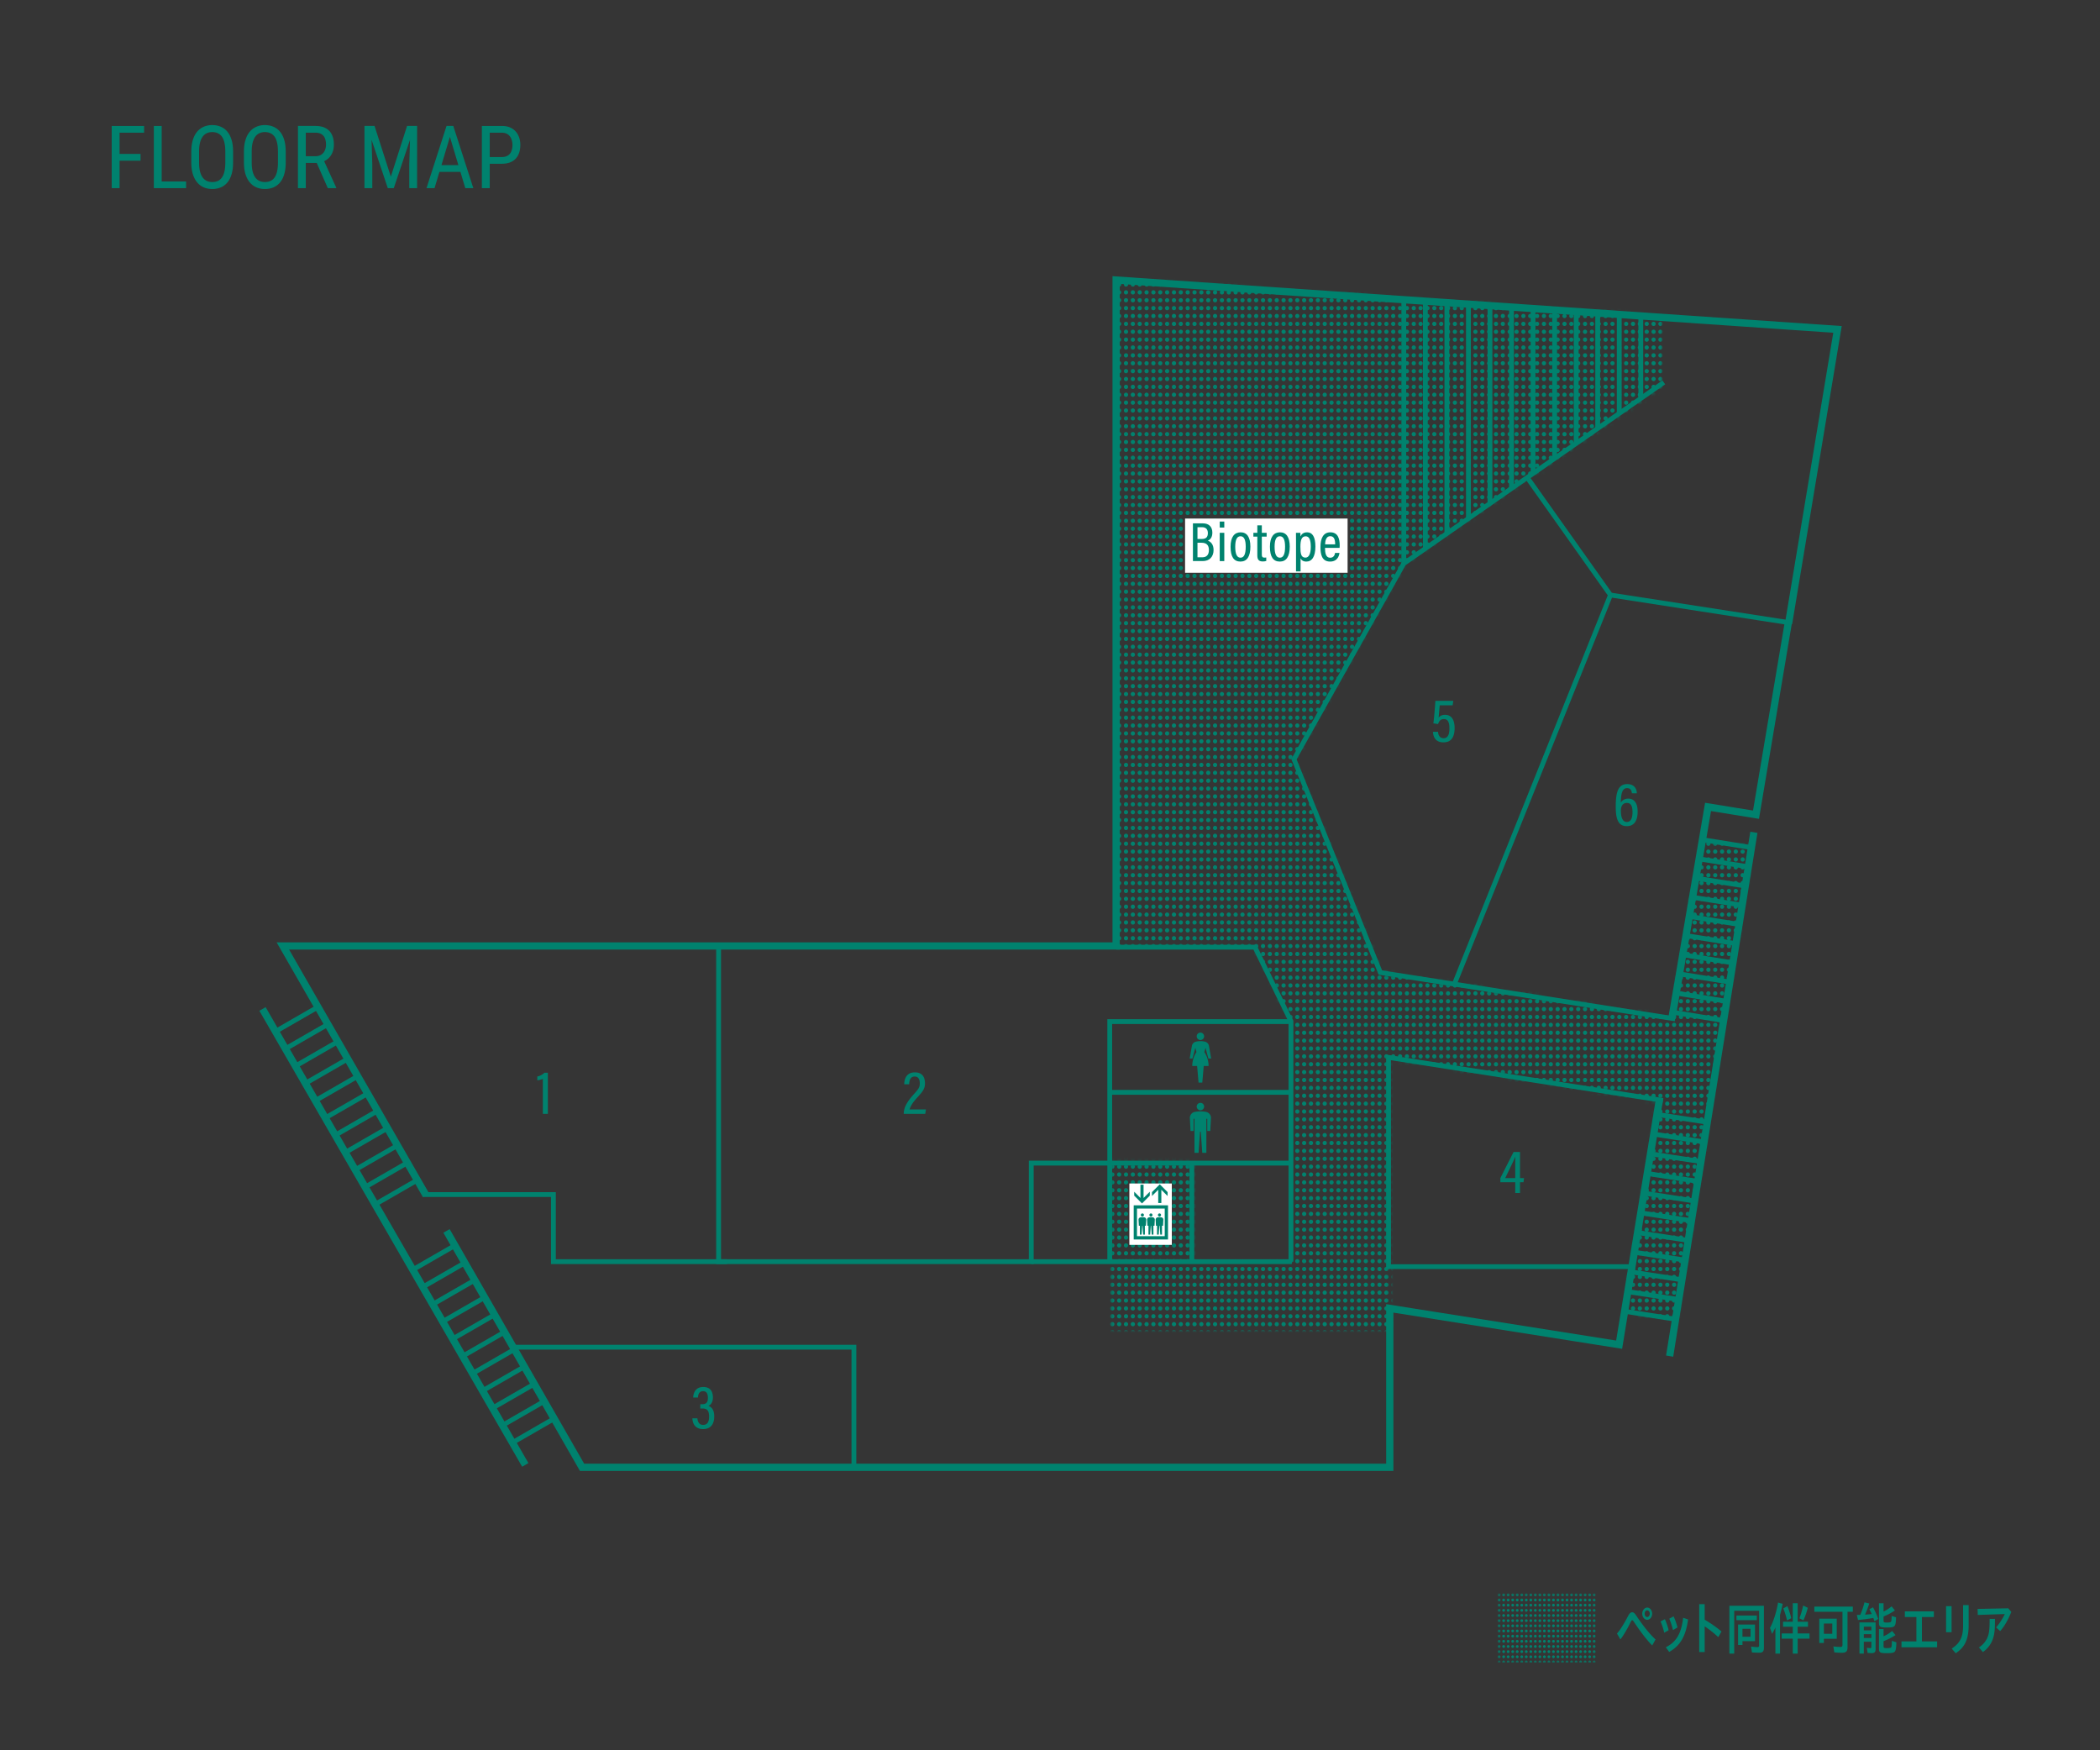 <svg width="480" height="400" fill="none" xmlns="http://www.w3.org/2000/svg"><rect width="100%" height="100%" fill="#333333" stroke="none"/><path fill="#fff" fill-opacity=".01" d="M0 0h480v400H0z"/><mask id="a" style="mask-type:luminance" maskUnits="userSpaceOnUse" x="253" y="64" width="148" height="241"><path d="m400.363 193.726-11.163-1.808-7.058 40.816-66.462-10.409-19.914-48.736 25.101-44.736 59.096-40.71.001-15.602L255.115 64v152.463h31.73l8.232 16.928v54.946h-22.664v-22.526h-18.758v38.207h64.171V289.47h-.442v-47.74l61.851 9.864-7.901 48.137 11.67 1.759 7.72-48.809 2.822-17.8 6.817-41.155Z" fill="#fff"/></mask><g mask="url(#a)" stroke="#00826E" stroke-width=".966" stroke-miterlimit="10" stroke-linecap="round" stroke-dasharray="0.01 1.79"><path d="M254.242 50.612V312.94m1.566-262.328V312.94m1.566-262.328V312.94m1.565-262.328V312.94m1.566-262.328V312.94m1.567-262.328V312.94m1.566-262.328V312.94m1.566-262.328V312.94m1.566-262.328V312.94m1.565-262.328V312.94m1.567-262.328V312.94m1.566-262.328V312.94m1.566-262.328V312.94M274.6 50.612V312.94m1.566-262.328V312.94m1.566-262.328V312.94m1.566-262.328V312.94m1.566-262.328V312.94m1.566-262.328V312.94m1.566-262.328V312.94m1.566-262.328V312.94m1.566-262.328V312.94m1.566-262.328V312.94m1.566-262.328V312.94m1.566-262.328V312.94m1.567-262.328V312.94m1.565-262.328V312.94m1.566-262.328V312.94m1.566-262.328V312.94m1.566-262.328V312.94m1.567-262.328V312.94m1.566-262.328V312.94m1.565-262.328V312.94m1.567-262.328V312.94m1.565-262.328V312.94m1.567-262.328V312.94m1.566-262.328V312.94m1.566-262.328V312.94m1.566-262.328V312.94m1.565-262.328V312.94m1.567-262.328V312.94m1.566-262.328V312.94m1.566-262.328V312.94m1.566-262.328V312.94m1.565-262.328V312.94m1.567-262.328V312.94m1.566-262.328V312.94m1.566-262.328V312.94m1.566-262.328V312.94m1.566-262.328V312.94m1.566-262.328V312.94m1.566-262.328V312.94m1.566-262.328V312.94m1.566-262.328V312.94m1.566-262.328V312.94m1.566-262.328V312.94m1.566-262.328V312.94m1.566-262.328V312.94m1.566-262.328V312.94m1.566-262.328V312.94m1.566-262.328V312.94m1.567-262.328V312.94m1.565-262.328V312.94m1.566-262.328V312.94m1.566-262.328V312.94m1.566-262.328V312.94M357.6 50.612V312.94m1.566-262.328V312.94m1.565-262.328V312.94m1.566-262.328V312.94m1.566-262.328V312.94m1.567-262.328V312.94m1.566-262.328V312.94m1.566-262.328V312.94m1.565-262.328V312.94m1.566-262.328V312.94m1.567-262.328V312.94m1.566-262.328V312.94m1.566-262.328V312.94m1.566-262.328V312.94m1.566-262.328V312.94m1.566-262.328V312.94m1.566-262.328V312.94m1.566-262.328V312.94m1.566-262.328V312.94m1.566-262.328V312.94m1.566-262.328V312.94m1.566-262.328V312.94m1.566-262.328V312.94m1.566-262.328V312.94m1.566-262.328V312.94m1.566-262.328V312.94m1.566-262.328V312.94m1.566-262.328V312.94"/></g><path d="M124.081 254.55v-7.998c-.275.138-.924.317-1.268.331v-.869c.648-.11 1.296-.51 1.627-.855h.786v9.391h-1.145Zm34.358 64.83c.055-1.09.552-2.4 2.303-2.4 1.572 0 2.206.966 2.206 2.4 0 1.062-.482 1.696-1.006 1.903v.014c.8.289 1.31 1.047 1.31 2.385 0 1.531-.593 2.91-2.565 2.91-1.737 0-2.385-1.186-2.427-2.455h1.145c.082.841.427 1.503 1.31 1.503 1.103 0 1.365-.937 1.365-1.903 0-1.503-.579-1.848-1.558-1.848h-.455v-.979h.441c.8 0 1.31-.331 1.297-1.434 0-.979-.304-1.544-1.104-1.544-.896 0-1.131.772-1.172 1.447h-1.09v.001Zm187.902-46.744v-2.455h-3.406v-.951l3.02-5.957h1.476v5.957h.923l-.124.951h-.799v2.455h-1.09Zm0-5.875c0-.855 0-1.751.042-2.468-.304.772-1.627 3.475-2.331 4.936h2.289v-2.468Zm-14.312-105.572h-2.951c-.069.896-.194 2.247-.249 2.826.262-.372.731-.648 1.476-.648 1.516 0 2.178 1.2 2.178 3.021 0 1.654-.509 3.268-2.537 3.268-1.724 0-2.344-1.103-2.413-2.414h1.158c.056.718.345 1.462 1.296 1.462 1.035 0 1.311-1.034 1.311-2.234 0-1.255-.276-2.138-1.255-2.138-.841 0-1.13.525-1.337 1.145l-1.076-.166c.152-1.103.386-3.902.455-5.143h4.096l-.152 1.021Zm40.978 20.112c-.041-.317-.11-1.185-1.117-1.185-1.241 0-1.379 1.696-1.42 3.323.262-.469.814-.924 1.724-.924 1.42 0 2.123 1.144 2.123 2.951 0 1.861-.634 3.337-2.482 3.337-2.082 0-2.523-1.848-2.523-4.481 0-3.461.634-5.13 2.62-5.13 1.737 0 2.179 1.2 2.206 2.109h-1.131Zm.138 4.303c0-1.324-.331-2.11-1.282-2.11-.993 0-1.38.814-1.38 1.737 0 1.311.29 2.621 1.352 2.621.841 0 1.31-.731 1.31-2.248ZM206.57 254.55v-.083c.014-1.282.69-2.579 2.11-4.178 1.09-1.241 1.558-1.641 1.558-2.689 0-.758-.207-1.572-1.158-1.572-.841 0-1.227.579-1.269 1.765h-1.13c.027-1.489.689-2.717 2.427-2.717 1.682 0 2.316 1.048 2.316 2.524 0 1.199-.496 1.834-1.765 3.227-1.047 1.13-1.585 2.027-1.751 2.717h3.737l-.165 1.006h-4.91Zm67.813-16.87a.846.846 0 1 0 0-1.693.846.846 0 0 0 0 1.693Zm1.164 1.778.658 2.454h.634l-.512-2.903a1.183 1.183 0 0 0-.88-.944 4.392 4.392 0 0 0-2.128 0 1.182 1.182 0 0 0-.88.944l-.512 2.903h.634l.658-2.454.264.986a5.645 5.645 0 0 0-.962 3.16h1.103l.333 3.806h.851l.333-3.806h1.104c0-1.17-.355-2.257-.963-3.16l.265-.986Zm-1.165 14.274a.846.846 0 1 0 0-1.693.846.846 0 0 0 0 1.693Zm1.27.37a7.003 7.003 0 0 0-2.542 0 1.397 1.397 0 0 0-1.139 1.446l.157 2.923h.687v-2.794h.212v7.789h.931l.339-4.825h.169l.339 4.825h.931v-7.789h.212v2.794h.686l.158-2.923a1.397 1.397 0 0 0-1.139-1.446h-.001Z" fill="#00826E"/><path d="M96.64 272.994h29.849v15.343h39.646m128.941 0v-54.946l-8.232-16.928h-31.73" stroke="#00826E" stroke-width="1.103" stroke-miterlimit="10"/><path d="m60 230.584 60.066 104.199" stroke="#00826E" stroke-width="1.655" stroke-miterlimit="10"/><path d="m380.104 251.495-62.721-9.837v47.813h55.458M164.25 216.187v72.15l71.467-.004v-22.522h59.359" stroke="#00826E" stroke-width="1.103" stroke-miterlimit="10"/><path d="m381.633 309.922 19.255-119.708" stroke="#00826E" stroke-width="1.655" stroke-miterlimit="10"/><path d="M295.272 288.337h-59.555M380.299 87.385l-59.432 41.396-25.101 44.735 19.743 48.737 67.383 10.599" stroke="#00826E" stroke-width="1.103" stroke-miterlimit="10"/><path d="m102.063 281.307 30.978 54.023h184.624v-36.319l52.423 8.294 9.242-56.223" stroke="#00826E" stroke-width="1.655" stroke-miterlimit="10"/><path d="m408.763 142.269-40.655-6.291-18.758-26.467m18.758 26.468-35.688 88.934" stroke="#00826E" stroke-width="1.103" stroke-miterlimit="10"/><path d="M408.82 142.493 420 75.28 255.114 64v152.187H64.654l32.705 56.947" stroke="#00826E" stroke-width="1.655" stroke-miterlimit="10"/><path d="M117.285 307.88h77.894v26.903m99.898-101.312h-41.422v54.866m0-38.695h41.422m25.79-181.305v60.444m4.925-60.099v56.679m4.925-56.336v52.916m4.924-52.571v49.151m4.924-48.807V115.1m4.925-45.042v41.622m4.925-41.278v37.858m4.925-37.514v34.094m4.924-33.75v30.33m4.925-29.986V98m4.924-26.221v22.8m4.925-22.457V91.16M272.413 288.337v-22.526" stroke="#00826E" stroke-width="1.103" stroke-miterlimit="10"/><path d="M266.391 276.152h-6.676v6.643h6.676v-6.643Zm41.631-157.646h-37.15v12.393h37.15v-12.393Z" fill="#fff"/><path d="M272.669 119.609h2.322c1.319 0 2.118.786 2.118 2.118 0 1.142-.545 1.649-1.04 1.828.647.228 1.319.824 1.319 2.144 0 1.56-.964 2.524-2.461 2.524h-2.258v-8.614Zm1.991 3.565c1.053 0 1.421-.457 1.421-1.357 0-.838-.444-1.333-1.319-1.333h-1.054v2.69h.952Zm-.951 4.187h1.117c.964 0 1.497-.571 1.497-1.662 0-1.104-.546-1.662-1.675-1.662h-.939v3.324Zm5.088-6.801v-1.37h1.041v1.37h-1.041Zm0 1.206h1.041v6.458h-1.041v-6.458Zm7.004 3.159c0 2.284-.787 3.413-2.271 3.413-1.509 0-2.258-1.091-2.258-3.387 0-2.259.888-3.299 2.309-3.299 1.434 0 2.22 1.104 2.22 3.273Zm-3.463.026c0 1.687.393 2.499 1.205 2.499s1.193-.825 1.193-2.499c0-1.611-.381-2.398-1.193-2.398-.786 0-1.205.723-1.205 2.398Zm4.149-3.185h.901v-1.7h1.027v1.7h1.104v.876h-1.104v4.11c0 .431.102.685.584.685.152 0 .317 0 .431-.025v.787c-.228.088-.57.114-.786.114-.813 0-1.256-.317-1.256-1.37v-4.301h-.901v-.876Zm8.311 3.159c0 2.284-.787 3.413-2.271 3.413-1.51 0-2.258-1.091-2.258-3.387 0-2.259.887-3.299 2.309-3.299 1.433 0 2.22 1.104 2.22 3.273Zm-3.463.026c0 1.687.392 2.499 1.204 2.499.813 0 1.193-.825 1.193-2.499 0-1.611-.38-2.398-1.193-2.398-.786 0-1.204.723-1.204 2.398Zm4.897 5.632v-6.939c0-.875 0-1.472-.012-1.878h1.002c.012.127.038.533.038.838.216-.533.66-.952 1.522-.952 1.219 0 1.878 1.078 1.878 3.248 0 2.36-.812 3.438-2.068 3.438-.761 0-1.141-.342-1.32-.748v2.994h-1.04v-.001Zm2.208-8.018c-.952 0-1.206.914-1.206 2.385 0 1.522.127 2.487 1.155 2.487.812 0 1.218-.939 1.218-2.487 0-1.611-.368-2.385-1.167-2.385Zm4.416 2.639c0 1.18.191 2.259 1.181 2.259.964 0 1.091-.901 1.116-1.104h1.015c-.025.178-.19 1.979-2.144 1.979-1.942 0-2.208-1.738-2.208-3.349 0-2.043.71-3.337 2.259-3.337 1.725 0 2.144 1.408 2.144 3.032 0 .14-.012.381-.026.52h-3.337Zm2.323-.799c0-1.015-.203-1.865-1.117-1.865-1.116 0-1.167 1.421-1.18 1.865h2.297Z" fill="#00826E"/><path d="M267.843 270.467h-9.703v14.031h9.703v-14.031Z" fill="#fff"/><path d="M259.134 275.455v7.807h7.839v-7.807h-7.839Zm7.092 7.059h-6.343v-6.31h6.343v6.31Zm-3.412-9.27v-.893l-1.427 1.427v-3.031h-.713v3.031l-1.426-1.427v.893l1.783 1.783 1.783-1.783Zm1.922-1.341v3.031h.713v-3.031l1.427 1.426v-.892l-1.783-1.783-1.783 1.783v.892l1.426-1.426Z" fill="#00826E"/><path d="M260.306 280.125h.244v2.021h.39l.142-2.021h.071l.141 2.021h.391v-2.021h.243l.071-1.355a.53.53 0 0 0-.452-.562 2.891 2.891 0 0 0-.859 0 .53.53 0 0 0-.452.562l.071 1.355h-.001Zm.81-2.103a.355.355 0 1 0 0-.71.355.355 0 0 0 0 .71Zm1.146 2.103h.244v2.021h.39l.142-2.021h.071l.142 2.021h.39v-2.021h.243l.071-1.355a.53.53 0 0 0-.452-.562 2.891 2.891 0 0 0-.859 0 .53.53 0 0 0-.452.562l.071 1.355h-.001Zm.811-2.103a.355.355 0 1 0 0-.71.355.355 0 0 0 0 .71Zm1.146 2.103h.243v2.021h.39l.142-2.021h.071l.142 2.021h.39v-2.021h.243l.071-1.355a.53.53 0 0 0-.452-.562 2.891 2.891 0 0 0-.859 0 .53.53 0 0 0-.452.562l.071 1.355Zm.811-2.103a.355.355 0 1 0-.001-.71.355.355 0 0 0 .001.71Z" fill="#00826E"/><path d="m62.78 235.835 9.91-5.707m-7.633 9.659 9.908-5.707m-7.631 9.659 9.907-5.708m-7.631 9.659 9.907-5.707m-7.631 9.659 9.908-5.708m-7.632 9.659 9.908-5.708m-7.632 9.66 9.908-5.708m-7.631 9.659 9.908-5.707m-7.633 9.659 9.91-5.707m-7.633 9.658 9.908-5.707m-7.632 9.659 9.908-5.707m-1.268 20.63 9.908-5.708m-7.632 9.659 9.908-5.707m-7.632 9.659 9.908-5.707m-7.632 9.658 9.909-5.707m-7.632 9.659 9.908-5.707m-7.632 9.659 9.908-5.708m-7.632 9.66 9.909-5.708m-7.632 9.659 9.908-5.708m-7.632 9.659 9.908-5.707m-7.632 9.659 9.908-5.708m-7.632 9.659 9.908-5.707m256.15-22.592-11.298-1.758m11.999-2.748-11.298-1.758m12-2.748-11.299-1.758m12-2.749-11.298-1.757m11.999-2.748-11.298-1.758m11.999-2.749-11.298-1.757m11.999-2.748-11.298-1.759m12-2.747-11.299-1.759m12-2.747-11.299-1.759m12.001-2.747-11.299-1.759m11.999-2.747-11.298-1.759m15.101-21.468-11.284-1.848m11.998-2.543-11.258-1.839m11.972-2.552-11.23-1.83m11.943-2.56-11.203-1.822m11.917-2.569-11.176-1.813m11.89-2.578-11.15-1.804m11.864-2.587-11.122-1.795m11.836-2.596-11.096-1.785m11.81-2.606L388.46 196.3m11.782-2.615-11.042-1.767" stroke="#00826E" stroke-width="1.103" stroke-miterlimit="10"/><path d="m382.142 232.734 8.27-48.324 10.959 1.775 7.392-43.916" stroke="#00826E" stroke-width="1.655" stroke-miterlimit="10"/><g clip-path="url(#b)"><mask id="c" style="mask-type:luminance" maskUnits="userSpaceOnUse" x="342" y="364" width="23" height="16"><path d="M364.883 364.161h-22.617v15.768h22.617v-15.768Z" fill="#fff"/></mask><g mask="url(#c)" stroke="#00826E" stroke-width=".636" stroke-miterlimit="10" stroke-linecap="round" stroke-dasharray="0 1.18"><path d="M342.653 347.955v45.02m1.035-45.02v45.02m1.035-45.02v45.02m1.035-45.02v45.02m1.035-45.02v45.02m1.035-45.02v45.02m1.035-45.02v45.02m1.035-45.02v45.02m1.035-45.02v45.02m1.035-45.02v45.02m1.034-45.02v45.02m1.035-45.02v45.02m1.035-45.02v45.02m1.035-45.02v45.02m1.035-45.02v45.02m1.035-45.02v45.02m1.035-45.02v45.02m1.035-45.02v45.02m1.035-45.02v45.02m1.034-45.02v45.02m1.036-45.02v45.02m1.035-45.02v45.02"/></g><path d="M369.598 373.316c.704-.779 1.608-2.22 2.581-4.09.268-.506.556-.766.883-.766.357 0 .576.195 1.063.948 1.508 2.246 3.116 4.22 4.288 5.259l-.765 1.376c-1.181-1.182-2.739-3.194-4.209-5.44-.149-.221-.268-.325-.367-.325-.129 0-.198.103-.466.649-.765 1.545-1.599 2.947-2.234 3.739l-.774-1.35Zm8.04-4.531c0 .766-.516 1.402-1.141 1.402-.616 0-1.122-.636-1.122-1.402 0-.766.516-1.402 1.132-1.402.615 0 1.131.649 1.131 1.402Zm-1.717 0c0 .428.258.766.585.766.318 0 .586-.351.586-.766 0-.416-.268-.766-.595-.766-.318 0-.576.337-.576.766Zm4.477 4.349a15.373 15.373 0 0 0-.843-2.583l.992-.507c.358.779.666 1.688.854 2.519l-1.003.571Zm.358 3.324c2.412-1.22 3.524-3.103 3.97-6.738l1.122.376c-.516 3.818-1.777 5.999-4.318 7.427l-.775-1.065h.001Zm1.638-3.921a15.493 15.493 0 0 0-.844-2.61l.983-.532c.377.792.655 1.584.884 2.532l-1.023.61Zm7.247-2.375a26.737 26.737 0 0 1 3.842 2.687l-.735 1.298c-1.072-.999-1.817-1.583-3.107-2.479v5.882h-1.25v-10.946h1.25v3.558Zm13.54 6.387c0 .857-.278 1.156-1.082 1.156a26.67 26.67 0 0 1-1.648-.065l-.208-1.351c.486.078 1.121.13 1.499.13.258 0 .337-.104.337-.441v-7.869h-5.688v9.803h-1.101V366.98h7.891v9.569Zm-1.628-7.349v1.065h-4.655V369.2h4.655Zm-.407 5.869h-2.868v.87h-1.003v-4.674h3.871v3.804Zm-2.869-2.83v1.817h1.847v-1.817h-1.847Zm8.587 5.673h-1.052v-5.985c-.219.493-.467.974-.755 1.467l-.486-1.363c.784-1.416 1.46-3.558 1.846-5.791l1.053.285c-.219 1.078-.367 1.727-.606 2.519v8.868Zm2.919-11.529h1.112v4.246h2.353v1.129h-2.353v1.545h2.71v1.182h-2.71v3.427h-1.112v-3.427h-2.541v-1.182h2.541v-1.545h-2.234v-1.129h2.234v-4.246Zm-1.32 3.947a17.485 17.485 0 0 0-.854-2.753l.943-.519c.317.74.625 1.714.883 2.752l-.972.52Zm2.829-.493c.337-.857.605-1.766.863-2.922l1.053.52c-.249 1-.566 1.908-.993 2.869l-.923-.467Zm10.999 6.595c0 .974-.328 1.286-1.36 1.286-.427 0-1.072-.039-1.658-.091l-.218-1.363c.615.078 1.181.116 1.578.116.407 0 .506-.104.506-.519v-7.518h-6.432v-1.181h8.794v1.181h-1.211v8.089h.001Zm-2.462-1.921h-2.938v.961h-1.052v-5.557h3.99v4.596Zm-2.938-1.13h1.916v-2.35h-1.916v2.35Zm7.535-4.31c.338-.013.536-.013.586-.013.069 0 .089 0 .188-.013.348-.766.735-1.896.963-2.857l1.102.26c-.288.922-.714 2.013-.983 2.545a23.176 23.176 0 0 0 1.539-.13 17.96 17.96 0 0 0-.546-1.103l.844-.429c.446.792.863 1.714 1.19 2.649l-.863.545a18.415 18.415 0 0 0-.258-.766 34.402 34.402 0 0 1-3.504.455l-.258-1.143Zm4.288 7.725c0 .753-.228 1-.923 1-.278 0-.625-.026-.913-.052l-.169-1.182c.248.052.546.091.764.091.209 0 .268-.065.268-.286v-1.168h-1.727v2.713h-.993v-7.141h3.693v6.025Zm-2.699-4.207h1.727v-.844h-1.727v.844Zm0 1.753h1.727v-.883h-1.727v.883Zm4.516-6.038a9.217 9.217 0 0 0 1.836-1.194l.754.935a13.937 13.937 0 0 1-2.59 1.376v.948c0 .376.099.441.714.441.645 0 .923-.065 1.013-.247.079-.168.109-.519.119-1.259l1.003.311c-.06 2.169-.199 2.325-2.105 2.325-1.519 0-1.796-.169-1.796-1.052v-4.493h1.052v1.909Zm0 5.648c.804-.376 1.39-.74 1.955-1.22l.774.948a14.035 14.035 0 0 1-2.729 1.376v1.143c0 .402.099.454.843.454.159 0 .367-.017.626-.052.367-.052.397-.156.436-1.61l1.023.337c-.03 1.221-.129 1.818-.347 2.091-.229.299-.685.389-1.956.389-1.42 0-1.677-.156-1.677-1.052v-4.453h1.052v1.649Zm8.766 1.169h3.474v1.337h-8.14v-1.337h3.405v-5.57h-2.64v-1.298h6.631v1.298h-2.73v5.57Zm6.78-8.05v5.947h-1.261v-5.947h1.261Zm3.901-.247v4.506c.01 3.246-.834 5.102-2.958 6.492l-.913-1.065c1.955-1.259 2.64-2.713 2.601-5.518v-4.415h1.27Zm9.748 1.558c-.704 1.792-1.628 3.376-2.541 4.376l-.933-.844c.735-.818 1.499-1.987 1.985-3.051l-6.174.207-.04-1.376 7.008-.143.695.831Zm-7.405 8.115a4.99 4.99 0 0 0 2.184-2.947c.198-.753.268-1.74.268-3.583h1.221c0 2.259-.08 3.259-.377 4.259a6.078 6.078 0 0 1-2.383 3.324l-.913-1.052v-.001Z" fill="#00826E"/></g><path d="M27.33 28.781V43h-1.797V28.781h1.797Zm4.795 6.397v1.543h-5.137v-1.543h5.137Zm.81-6.397v1.543h-5.947v-1.543h5.947Zm9.6 12.686V43h-5.898v-1.533h5.898ZM36.96 28.78V43h-1.797V28.781h1.797Zm16.318 5.88v2.47c0 1.002-.11 1.885-.332 2.646-.215.756-.53 1.387-.947 1.895a3.961 3.961 0 0 1-1.504 1.143c-.586.253-1.247.38-1.982.38-.71 0-1.358-.127-1.944-.38a4.044 4.044 0 0 1-1.513-1.143c-.423-.508-.752-1.14-.987-1.895-.227-.761-.341-1.644-.341-2.646v-2.47c0-1.003.114-1.882.341-2.638.228-.761.554-1.396.977-1.904a4.043 4.043 0 0 1 1.514-1.142 4.73 4.73 0 0 1 1.943-.391c.736 0 1.396.13 1.982.39a3.865 3.865 0 0 1 1.504 1.143c.417.508.736 1.143.957 1.904.222.756.332 1.635.332 2.637ZM51.5 37.13v-2.49c0-.782-.065-1.452-.195-2.012-.13-.566-.323-1.029-.577-1.387a2.32 2.32 0 0 0-.937-.79c-.371-.177-.8-.265-1.289-.265-.462 0-.879.088-1.25.264a2.42 2.42 0 0 0-.938.791c-.26.358-.462.82-.605 1.387-.137.56-.205 1.23-.205 2.012v2.49c0 .788.068 1.465.205 2.031.143.56.345 1.022.605 1.387.267.358.586.625.958.8.37.17.784.255 1.24.255.488 0 .918-.085 1.289-.254.377-.176.69-.443.937-.801.254-.365.443-.827.567-1.387.13-.566.195-1.243.195-2.031Zm13.809-2.47v2.47c0 1.002-.111 1.885-.332 2.646-.215.756-.531 1.387-.948 1.895a3.963 3.963 0 0 1-1.504 1.143c-.585.253-1.246.38-1.982.38-.71 0-1.358-.127-1.943-.38a4.045 4.045 0 0 1-1.514-1.143c-.423-.508-.752-1.14-.986-1.895-.228-.761-.342-1.644-.342-2.646v-2.47c0-1.003.114-1.882.342-2.638.227-.761.553-1.396.976-1.904a4.042 4.042 0 0 1 1.514-1.142 4.731 4.731 0 0 1 1.943-.391c.736 0 1.397.13 1.983.39a3.863 3.863 0 0 1 1.503 1.143c.417.508.736 1.143.958 1.904.22.756.332 1.635.332 2.637Zm-1.778 2.47v-2.49c0-.782-.065-1.452-.195-2.012-.13-.566-.322-1.029-.576-1.387a2.32 2.32 0 0 0-.938-.79c-.37-.177-.8-.265-1.289-.265-.462 0-.879.088-1.25.264-.364.17-.677.433-.937.791-.26.358-.462.82-.606 1.387-.137.56-.205 1.23-.205 2.012v2.49c0 .788.069 1.465.205 2.031.143.56.345 1.022.606 1.387.267.358.586.625.957.8.37.17.784.255 1.24.255.488 0 .918-.085 1.289-.254.378-.176.69-.443.938-.801.253-.365.442-.827.566-1.387.13-.566.195-1.243.195-2.031Zm4.57-8.35h3.975c.925 0 1.7.163 2.324.489a3.192 3.192 0 0 1 1.426 1.445c.326.631.489 1.41.489 2.334 0 .65-.108 1.247-.323 1.787a3.72 3.72 0 0 1-.937 1.367c-.41.371-.909.648-1.495.83l-.488.205h-3.545l-.02-1.533h2.55c.546 0 1.002-.117 1.367-.352.364-.24.638-.563.82-.966a3.22 3.22 0 0 0 .274-1.338c0-.547-.082-1.026-.245-1.436a1.906 1.906 0 0 0-.78-.947c-.352-.228-.824-.342-1.417-.342h-2.178V43h-1.796V28.781ZM74.929 43l-2.832-6.445 1.865-.01 2.89 6.338V43h-1.923Zm8.945-14.219h1.738l3.721 11.592 3.711-11.592h1.738L90.006 43h-1.367l-4.766-14.219Zm-.566 0h1.523l.264 8.672V43h-1.787V28.781Zm10.507 0h1.524V43H93.55v-5.547l.263-8.672Zm9.395 1.26L99.322 43h-1.836l4.58-14.219h1.153l-.01 1.26ZM106.354 43l-3.887-12.959-.02-1.26h1.162L108.189 43h-1.835Zm0-5.264v1.543h-6.856v-1.543h6.856Zm8.32-.312h-3.106V35.89h3.106c.586 0 1.058-.118 1.416-.352.364-.234.628-.56.791-.977a3.76 3.76 0 0 0 .254-1.425c0-.489-.085-.947-.254-1.377a2.204 2.204 0 0 0-.791-1.035c-.358-.267-.83-.4-1.416-.4h-2.735V43h-1.796V28.781h4.531c.918 0 1.693.186 2.324.557.632.371 1.11.885 1.436 1.543.332.65.498 1.396.498 2.236 0 .912-.166 1.69-.498 2.334a3.345 3.345 0 0 1-1.436 1.475c-.631.332-1.406.498-2.324.498Z" fill="#00826E"/><defs><clipPath id="b"><path fill="#fff" transform="translate(342 364)" d="M0 0h117.818v16H0z"/></clipPath></defs></svg>